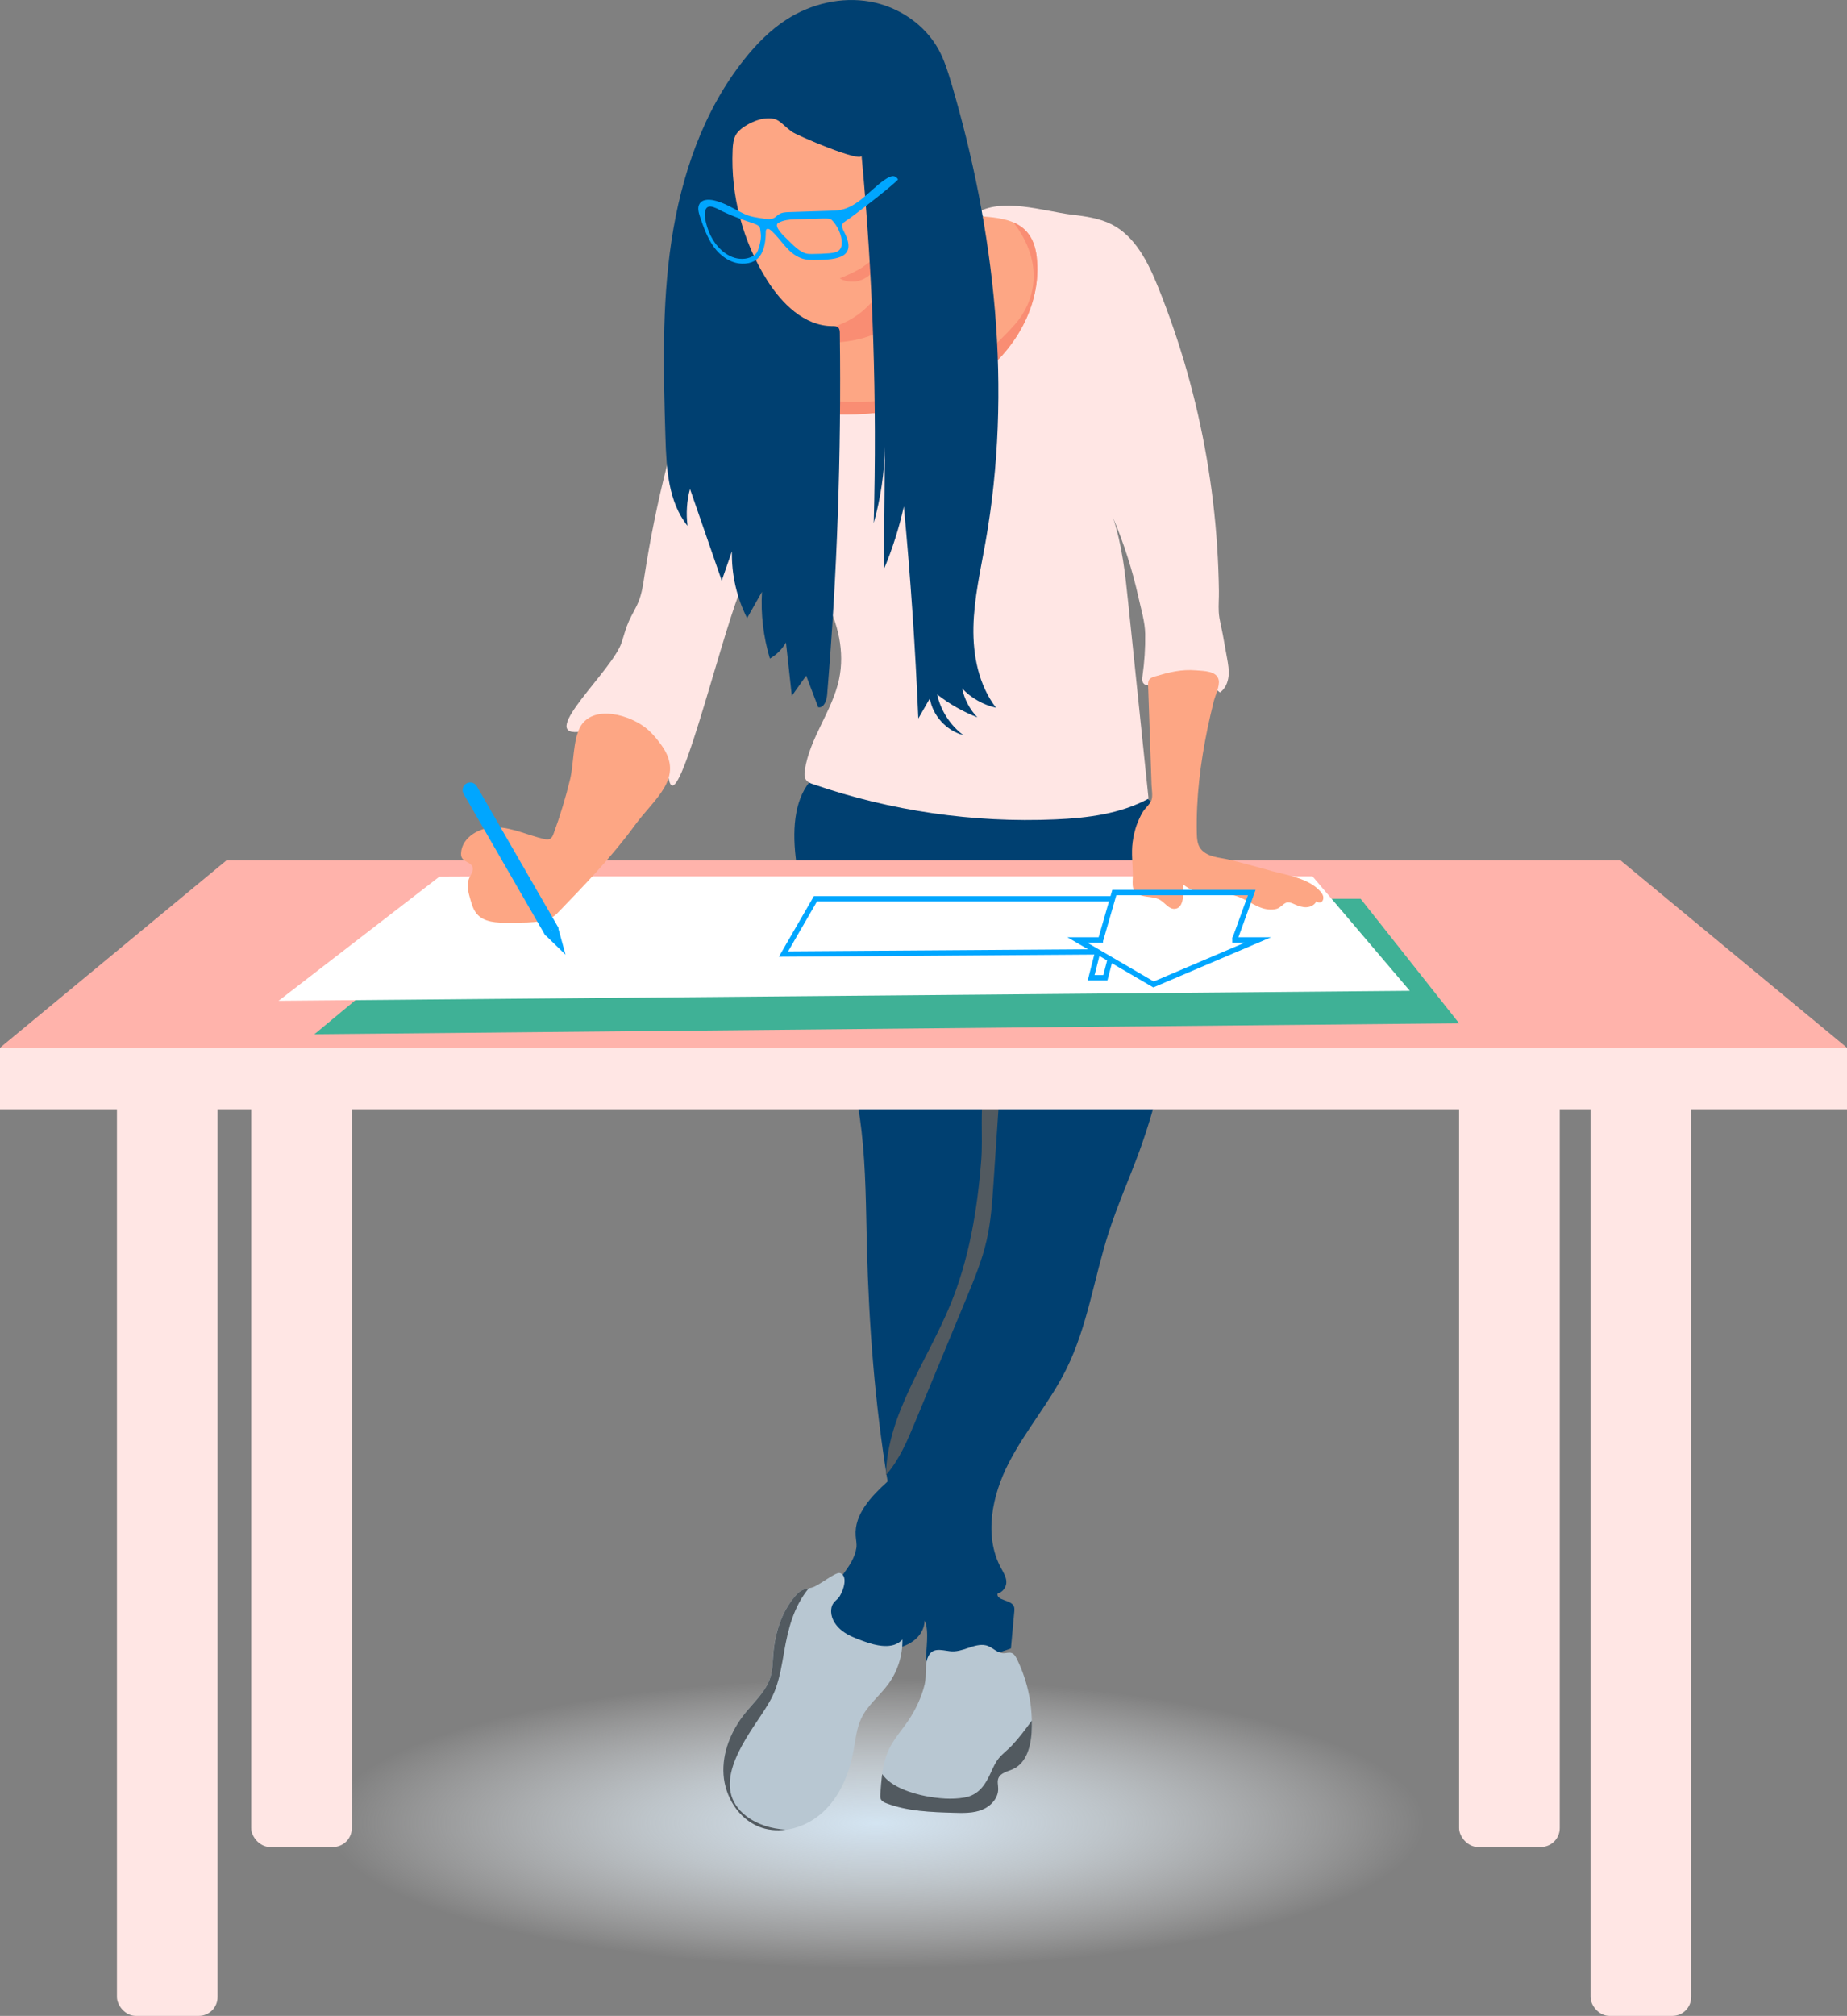 <svg xmlns="http://www.w3.org/2000/svg" xmlns:xlink="http://www.w3.org/1999/xlink" id="Layer_2" data-name="Layer 2" viewBox="0 0 345.92 377.31"><rect x="0" y="0" width="345.92" height="377.31" fill="#808080" stroke="none"/><defs><radialGradient id="radial-gradient" cx="-3932.7" cy="300.49" fx="-3932.7" fy="300.49" r="143.01" gradientTransform="translate(2995.6 284.15) scale(.72 .19)" gradientUnits="userSpaceOnUse"><stop offset="0" stop-color="#d3e4f1"></stop><stop offset=".13" stop-color="#d7e6f2" stop-opacity=".89"></stop><stop offset=".42" stop-color="#e3eef6" stop-opacity=".62"></stop><stop offset=".83" stop-color="#f6f9fc" stop-opacity=".19"></stop><stop offset="1" stop-color="#fff" stop-opacity="0"></stop></radialGradient></defs><g id="Illustration"><g><g><ellipse cx="164.86" cy="341.82" rx="106.77" ry="27.85" style="fill: url(#radial-gradient);"></ellipse><rect x="21.9" y="201.87" width="18.85" height="175.44" rx="3.53" ry="3.53" style="fill: #ffe6e4;"></rect><rect x="297.89" y="201.87" width="18.85" height="175.44" rx="3.53" ry="3.53" style="fill: #ffe6e4;"></rect><rect x="273.27" y="170.26" width="18.85" height="175.44" rx="3.53" ry="3.53" style="fill: #ffe6e4;"></rect><rect x="47.04" y="170.26" width="18.85" height="175.44" rx="3.53" ry="3.53" style="fill: #ffe6e4;"></rect><path d="m152.64,175.96c3.55,11.74,7.3,23.51,8.71,35.69.83,7.21.83,14.49,1.01,21.75.37,14.69,1.5,29.38,3.88,43.88-3.01,2.75-6.28,6.11-5.98,10.18.05.75.23,1.49.13,2.23-.52,3.71-4.42,6.34-5.41,10.08-.35,1.33-.51,2.76-.03,4.05.52,1.4,1.73,2.43,3.02,3.18,2.92,1.71,6.51,2.27,9.81,1.53,1.33-.3,2.64-.81,3.67-1.71,1.02-.89,1.69-2.13,1.72-3.5.92,1.88.21,5.49.27,7.57,5.38.3,10.82-.5,15.89-2.35.21-2.29.42-4.58.63-6.86.03-.35.06-.72-.08-1.04-.57-1.27-3.29-1.01-3.05-2.38.88-.23,1.57-1.06,1.64-1.97.08-1-.51-1.91-.99-2.8-3.26-6.03-1.68-13.61,1.46-19.7s7.71-11.37,10.76-17.51c4-8.04,5.21-17.14,7.97-25.68,1.65-5.11,3.85-10.03,5.7-15.07,6.78-18.56,8.6-38.91,5.22-58.38-.43-2.46-1.01-5.05-2.76-6.84-1.98-2.02-4.99-2.53-7.79-2.94-7.31-1.07-14.63-2.15-21.94-3.22-8.67-1.27-26.58-5.83-33.76,1.4-6.93,6.98-2.04,22.58.32,30.41Z" style="fill: #004071;"></path><path d="m152.08,297.14c-.68.16-1.4.24-2.02.59-.44.25-.79.61-1.12.99-2.59,2.98-3.81,6.97-4.12,10.91-.11,1.42-.12,2.88-.53,4.24-.81,2.69-3.04,4.66-4.8,6.85-2.58,3.23-4.27,7.32-3.99,11.44.28,4.12,2.77,8.19,6.6,9.74,4.05,1.63,8.89.2,12.08-2.78,3.19-2.98,4.91-7.25,5.69-11.54.37-2.03.56-4.14,1.46-6,1.18-2.45,3.44-4.19,5.05-6.39,1.75-2.4,2.69-5.37,2.63-8.33-1.76,1.95-4.92,1.19-7.39.28-1.35-.49-2.71-1-3.86-1.87-1.14-.87-2.05-2.16-2.1-3.59-.02-.55.09-1.12.4-1.57.25-.37.6-.64.91-.96.78-.83,2.09-4.19.33-4.72-.83-.25-4.01,2.43-5.24,2.71Z" style="fill: #b8c7d2;"></path><path d="m139.76,339.91c-6.77-5.21-.76-13.56,2.71-18.77,1.08-1.62,2.15-3.26,2.81-5.11.79-2.21,1.17-4.54,1.57-6.85.75-4.35,1.8-8.46,4.62-11.91-.49.1-.97.21-1.4.45-.44.25-.79.61-1.12.99-2.59,2.98-3.81,6.97-4.12,10.91-.11,1.42-.12,2.88-.53,4.24-.81,2.69-3.04,4.66-4.8,6.85-2.58,3.23-4.27,7.32-3.99,11.44.28,4.12,2.77,8.19,6.6,9.74,1.6.65,3.33.8,5.03.57-2.68-.18-5.27-.93-7.39-2.56Z" style="fill: #525a60;"></path><path d="m170.12,322.03c-1.19,1.77-2.65,3.37-3.58,5.29-1.27,2.61-1.48,5.6-1.67,8.5-.02.32-.04.65.1.94.19.4.64.6,1.05.76,3.99,1.51,8.35,1.65,12.62,1.78,1.77.05,3.6.09,5.24-.55,1.65-.65,3.08-2.17,3.06-3.94,0-.65-.21-1.33.02-1.94.4-1.08,1.79-1.3,2.83-1.79,2.41-1.13,3.24-4.13,3.41-6.79.3-4.74-.66-9.55-2.76-13.8-.22-.45-.5-.93-.97-1.1-.48-.17-1.01.04-1.52.04-1.24,0-2.14-1.24-3.36-1.49-2.16-.44-4.3,1.42-6.7,1.11-1.74-.23-3.33-.74-4.12,1.15-.61,1.44-.22,3.49-.59,5.04-.57,2.4-1.68,4.74-3.06,6.79Z" style="fill: #b8c7d2;"></path><path d="m189.57,326.65c-.79.84-1.76,1.54-2.49,2.42-.64.77-1.05,1.71-1.46,2.61-1.06,2.35-2.31,4.3-4.98,4.76-2.39.42-4.88.19-7.25-.26-2.45-.47-6.57-1.71-8.16-4.13-.17,1.25-.27,2.51-.35,3.77-.02.32-.04.65.1.94.19.4.64.6,1.05.76,3.99,1.51,8.35,1.65,12.62,1.78,1.77.05,3.6.09,5.24-.55,1.65-.65,3.08-2.17,3.06-3.94,0-.65-.21-1.33.02-1.94.4-1.08,1.79-1.3,2.83-1.79,2.41-1.13,3.24-4.13,3.41-6.79.05-.75.05-1.51.04-2.26-1.16,1.59-2.33,3.18-3.68,4.61Z" style="fill: #525a60;"></path><path d="m177.93,244.33c-4.36,10.55-11.76,20.36-12.01,31.77,2.52-2.87,4.03-6.47,5.49-10,3.18-7.66,6.36-15.32,9.53-22.98,1.49-3.59,2.99-7.2,3.85-10.99.79-3.49,1.04-7.09,1.28-10.66.34-5.11.69-10.23,1.03-15.34.21-3.06-1.49-8.74-2.69-3.11-.95,4.42-.28,9.68-.64,14.23-.73,9.24-2.28,18.5-5.84,27.1Z" style="fill: #525a60;"></path><polygon points="303.5 161.03 184.49 161.03 81.06 161.03 42.42 161.03 0 196.11 81.06 196.11 184.49 196.11 345.92 196.11 303.5 161.03" style="fill: #ffb3ab;"></polygon><rect y="196.11" width="345.92" height="11.52" style="fill: #ffe6e4;"></rect><polygon points="254.83 168.23 100.81 168.23 89.37 168.28 58.88 193.58 273.27 191.53 254.83 168.23" style="fill: #3fb196;"></polygon><path d="m200.74,40.17c2.55.32,5.16.66,7.45,1.82,4.45,2.26,6.84,7.13,8.71,11.75,4.16,10.3,7.21,21.06,9.1,32.01.94,5.48,1.6,11,1.96,16.55.18,2.77.29,5.55.33,8.33.02,1.29-.1,2.63-.03,3.92.08,1.4.51,2.86.76,4.24s.52,2.87.78,4.31c.21,1.15.42,2.33.29,3.5s-.64,2.35-1.61,3.01c-1.61-1.35-3.35-2.76-5.44-3.01-2.42-.3-4.7,1.01-7.06,1.59-.65.16-1.45.21-1.85-.33-.28-.38-.22-.91-.15-1.38.37-2.59.54-5.21.5-7.82-.03-2.28-.77-4.62-1.26-6.86-1.13-5.1-2.72-10.09-4.76-14.89,1.72,5.15,2.29,10.59,2.85,15.99,1.27,12.19,2.53,24.39,3.8,36.58-5.29,2.87-11.45,3.63-17.46,3.89-15.35.67-30.82-1.58-45.34-6.58-.5-.17-1.03-.37-1.34-.8-.37-.51-.33-1.19-.24-1.81.88-6.02,5.13-11.07,6.41-17.02,1.11-5.17-.17-10.67-2.76-15.28-2.59-4.61-6.43-8.42-10.58-11.7-2.37,3.17-3.84,6.92-5.27,10.61-4.12,10.59-11.93,43.43-13.3,34.82-2.89-.58-2.88-6.09-5.11-8.02-1.05-.91-1.57-2.39-2.96-2.33-3.17.13-5.74,1.61-8.91,1.74-7.4.59,6.55-11.58,8.2-16.83.42-1.32.77-2.67,1.34-3.93.56-1.25,1.31-2.41,1.82-3.69.61-1.52.84-3.16,1.09-4.79,2.11-13.7,5.54-27.2,10.22-40.25.78-2.17,1.62-4.38,3.17-6.08,1.55-1.7,3.97-2.81,6.18-2.18,1.68.48,2.94,1.85,4.16,3.11,2.24,2.32,4.63,4.48,7.16,6.48,1.81,1.43,3.75,2.79,5.98,3.38,1.86.49,3.82.42,5.73.21,7.35-.82,14.47-3.73,20.31-8.26,4.16-3.23,9.23-10.5,8.61-16.08-.24-2.16-1.66-4.05-3.42-5.33-1.82-1.32-4-2.11-6.12-2.76,4.82-3.16,12.77-.48,18.05.18Z" style="fill: #ffe6e4;"></path><path d="m194.16,48.07c1.05,8.92-4.11,17.82-11.52,22.89-7.41,5.08-16.69,6.77-25.67,6.61-2.58-.05-5.65-.56-6.71-2.91-.78-1.73-.1-3.74.75-5.44.64-1.27,4.91-6.02,3.09-7.23-.39-.26-.89-.3-1.36-.36-3.45-.45-6.46-2.74-8.43-5.6-1.54-2.23-2.47-4.75-3.23-7.33-.65-2.21-2.11-3.99-2.94-6.18-1.88-4.94-2.44-10.39-1.53-15.6.19-1.11.48-2.26,1.25-3.07.78-.82,1.92-1.15,3.02-1.4,5.85-1.33,12.04-1.08,17.76.72,2.89.91,5.76,2.29,7.59,4.7,1.51,1.99,2.15,4.49,3.17,6.78,4.89,11,23.18,0,24.76,13.42Z" style="fill: #fda684;"></path><path d="m194.16,48.07c-.42-3.6-2.06-5.43-4.3-6.41,0,0,0,.02,0,.03,5.83,7.66,4.02,14.79.11,19.16-14.44,16.16-30.53,15.65-39.97,13,.06.28.13.55.25.82,1.06,2.35,4.13,2.86,6.71,2.91,8.98.16,18.26-1.53,25.67-6.61,7.41-5.08,12.57-13.97,11.52-22.89Z" style="fill: #f98d73;"></path><path d="m160.32,63.6c2.09-.44,4.11-1.17,5.85-2.43.41-.3.8-.64,1.16-.99.2-.2.4-.41.59-.62.05-.06.4-.5.28-.32.45-.64.58-1.02.76-1.77.31-1.34.23-2.86-.29-4.25-.2-.51-.54-1.06-.97-1.48-.16-.16-.37-.29-.6-.4-1.67,2.51-3.39,5.12-5.73,7.03-2.2,1.8-4.8,2.82-7.52,3.53.09.04.18.05.26.1.62.41.53,1.23.12,2.18,2.04-.03,4.09-.15,6.1-.57Z" style="fill: #f98d73;"></path><path d="m161.63,49.96c-1.36.88-2.86,1.53-4.36,2.15.15.08.29.16.44.23.05.02.05.02.07.03.06.02.11.04.17.06.33.11.66.19,1,.26.03,0,.02,0,.04,0,.08,0,.15.01.23.02.15,0,.31.01.46.01.15,0,.3-.02.45-.02.04,0,.04,0,.06,0,.06-.01.13-.02.19-.03.32-.06.62-.16.93-.26.05-.02.11-.04.16-.06.01,0,0,0,.02-.01.15-.08.31-.15.46-.23.15-.08.3-.17.44-.27.03-.02.2-.14.27-.19.06-.05.23-.19.26-.21.13-.11.26-.23.38-.36.12-.12.24-.25.35-.38.05-.05.09-.11.14-.17.01-.02.01-.02.04-.05.17-.25.34-.51.49-.78.08-.15.16-.31.24-.47,0-.02,0-.01.01-.03.03-.08.06-.16.09-.24.1-.29.19-.59.25-.9.01-.06.08-.6.05-.27.02-.18.03-.36.04-.54,0-.14-.01-.28-.02-.42-.92,1.22-2.05,2.26-3.35,3.11Z" style="fill: #f98d73;"></path><path d="m161.36,29.13c2.15,22.85,2.91,45.83,2.28,68.77,1.3-4.66,2.01-9.48,2.1-14.31-.07,7.65-.13,15.3-.2,22.95,1.6-3.79,2.85-7.73,3.74-11.75,1.25,13.2,2.15,26.44,2.71,39.69.72-1.25,1.44-2.51,2.16-3.76.53,3.23,3.09,6.03,6.25,6.86-2.46-1.86-4.22-4.61-4.89-7.61,2.29,1.79,4.84,3.24,7.54,4.29-1.43-1.48-2.43-3.38-2.85-5.4,1.69,1.79,3.94,3.07,6.34,3.6-3.24-4.23-4.34-9.77-4.23-15.1.11-5.33,1.32-10.56,2.25-15.81,5.08-28.6,1.83-58.27-6.43-86.13-.62-2.08-1.27-4.16-2.3-6.07-2.59-4.78-7.56-8.11-12.91-9.05-5.36-.94-11.01.4-15.59,3.34-3.08,1.98-5.68,4.63-7.96,7.5-7.67,9.64-11.78,21.73-13.61,33.91-1.83,12.18-1.51,24.58-1.13,36.89.18,5.77.52,11.99,4.14,16.49-.3-2.3-.15-4.66.46-6.91,1.98,5.72,3.96,11.43,5.94,17.15.64-1.83,1.27-3.66,1.91-5.49-.1,4.32.89,8.66,2.84,12.51.93-1.64,1.86-3.29,2.79-4.93-.25,4.21.26,8.46,1.48,12.5,1.25-.71,2.3-1.76,3.01-3.01l1.1,9.99c.9-1.26,1.79-2.52,2.69-3.78.75,1.97,1.5,3.95,2.25,5.92,1.07.18,1.58-1.25,1.67-2.33,1.88-22.5,2.67-45.08,2.38-67.66,0-.39-.03-.82-.31-1.09-.29-.27-.72-.26-1.11-.26-5.21-.01-9.45-4.21-12.22-8.62-4.53-7.21-6.81-15.82-6.44-24.34.04-1.01.14-2.06.66-2.93.85-1.4,3.59-2.75,5.18-2.94,2.77-.32,2.87.61,5.15,2.37.99.77,13.29,5.97,13.15,4.53Z" style="fill: #004071;"></path><path d="m158.29,41.43c1.14-.64,10.05-7.61,9.89-7.87-.67-1.07-1.67-.47-2.52.11-3.08,2.11-5.33,5.62-9.36,5.75-.49.02-.98.03-1.47.05-2.34.08-4.68.15-7.02.23-.67.02-1.38.05-1.94.42-.32.2-.57.5-.9.68-.59.32-1.3.22-1.96.12-1.18-.19-2.4-.32-3.5-.83-1.79-.83-3.45-1.94-5.36-2.48-1.09-.31-2.5-.44-3.12.51-.46.71-.2,1.65.07,2.45.68,1.98,1.38,3.99,2.61,5.68,1.24,1.69,3.12,3.03,5.21,3.1,3.75.13,4.47-2.97,4.5-5.94,0-.18.01-.37.14-.49.22-.2.56-.02.79.17,1.96,1.67,3.13,4.31,5.73,5.25.95.35,1.99.34,3.01.32,3.65-.08,7.5-.42,5.04-5.18-.29-.55-.64-1.26-.24-1.73.11-.13.26-.22.41-.3Zm-16.54,5.85c-.2.31-.51.54-.84.71-1.15.61-2.57.59-3.78.11-2.39-.96-4.04-3.36-4.76-5.89-.23-.81-.59-2.18-.18-3.05.55-1.17,2.31.03,3.13.41,5.37,2.49,6.95,2.1,7.06,3.34.04.47.13.86.13,1.31-.02,1.18-.52,2.7-.76,3.06Zm13.72.12c-1.13.09-2.26.14-3.4.14-.26,0-.52,0-.78-.03-1.48-.19-2.86-1.77-3.89-2.76-.39-.37-2.68-2.45-1.62-3.04.92-.51,2.03-.63,3.06-.66,1.2-.03,2.4-.06,3.6-.1.58-.02,1.16-.04,1.74-.05.37,0,.98-.02,1.32.09.12.04.23.13.32.22.99.97,1.84,2.78,1.84,4.18,0,1.5-.84,1.89-2.21,2Z" style="fill: #00a6ff;"></path><polygon points="245.82 164.03 93.61 164.03 82.3 164.08 52.17 187.32 264.04 185.45 245.82 164.03" style="fill: #fff;"></polygon><path d="m103.67,156.05c-.13.35-.28.72-.6.92-.36.22-.83.15-1.24.05-2.97-.69-5.8-2.09-8.84-2.18-3.04-.09-6.51,1.82-6.64,4.86-.01.27,0,.55.13.8.39.81,1.67.89,2,1.73.28.71-.3,1.42-.6,2.12-.55,1.27-.16,2.74.23,4.07.27.91.55,1.86,1.16,2.59,1.35,1.64,3.79,1.73,5.92,1.68,2.62-.06,7.16.33,9.12-1.69,5.12-5.29,10.26-10.6,14.6-16.55,3.66-5.03,9.35-8.78,5.03-14.89-.75-1.06-1.57-2.08-2.54-2.94-3.2-2.86-10.42-4.9-12.78-.48-1.31,2.46-1.17,6.9-1.84,9.68-.84,3.47-1.88,6.89-3.11,10.24Z" style="fill: #fda684;"></path><path d="m212.92,154.31c-.38,1.07-.64,2.18-.79,3.31-.29,2.14.04,4.17.03,6.3-.01,1.6-.4,3.15,1.67,3.72,1.15.32,2.45.2,3.47.82.92.56,1.6,1.69,2.67,1.65,1.92-.07,1.69-3.33,1.55-4.62,3.06,2.52,5.98,1.27,9.49,2.07,1.78.41,3.28,1.6,4.98,2.27.95.38,2.11.56,3.11.28.79-.22,1.35-1.16,2.04-1.21.47-.04.92.18,1.35.37.7.31,1.46.57,2.22.53s1.56-.45,1.86-1.16c.18.33.68.37.97.13s.36-.66.27-1.02-.32-.67-.57-.95c-2.13-2.38-6.05-2.97-8.98-3.75-2.7-.72-5.39-1.53-8.11-2.16-1.75-.41-3.92-.43-5.2-1.92-.69-.8-.78-1.95-.8-3.01-.15-6.6.67-13.19,2.01-19.64.34-1.64.72-3.28,1.12-4.91.27-1.12,1.2-2.99.97-4.13-.35-1.73-2.81-1.69-4.19-1.81-2.82-.24-5.04.34-7.74,1.13-.41.12-.84.26-1.08.6-.23.33-.23.76-.21,1.17.21,6.18.42,12.37.64,18.55.03.81.27,2.09-.02,2.86s-1.2,1.49-1.63,2.21-.8,1.52-1.09,2.33Z" style="fill: #fda684;"></path><g><path d="m103.1,174.26l.67.18c-.68.39-1.37,1.13-1.76.45l-15.18-26.3c-.39-.68-.16-1.56.52-1.95h0c.68-.39,1.56-.16,1.95.52l15.18,26.3c.39.68-.7.4-1.38.8Z" style="fill: #00a6ff;"></path><polygon points="104.48 173.46 102 174.89 105.92 178.69 104.48 173.46" style="fill: #00a6ff;"></polygon></g></g><g><polyline points="206.14 175.92 208.7 167.05 234.44 167.05 231.23 175.92" style="fill: none; stroke: #00a6ff; stroke-miterlimit: 10;"></polyline><polyline points="206.59 175.92 201.75 175.92 216.04 184.26 235.62 175.92 230.78 175.92" style="fill: none; stroke: #00a6ff; stroke-miterlimit: 10;"></polyline></g><polyline points="205.59 178.16 204.36 183.01 207.02 183.01 207.93 179.52" style="fill: none; stroke: #00a6ff; stroke-miterlimit: 10;"></polyline><polyline points="208.6 168.23 152.72 168.23 146.74 178.57 205.59 178.16" style="fill: none; stroke: #00a6ff; stroke-miterlimit: 10;"></polyline></g></g></svg>